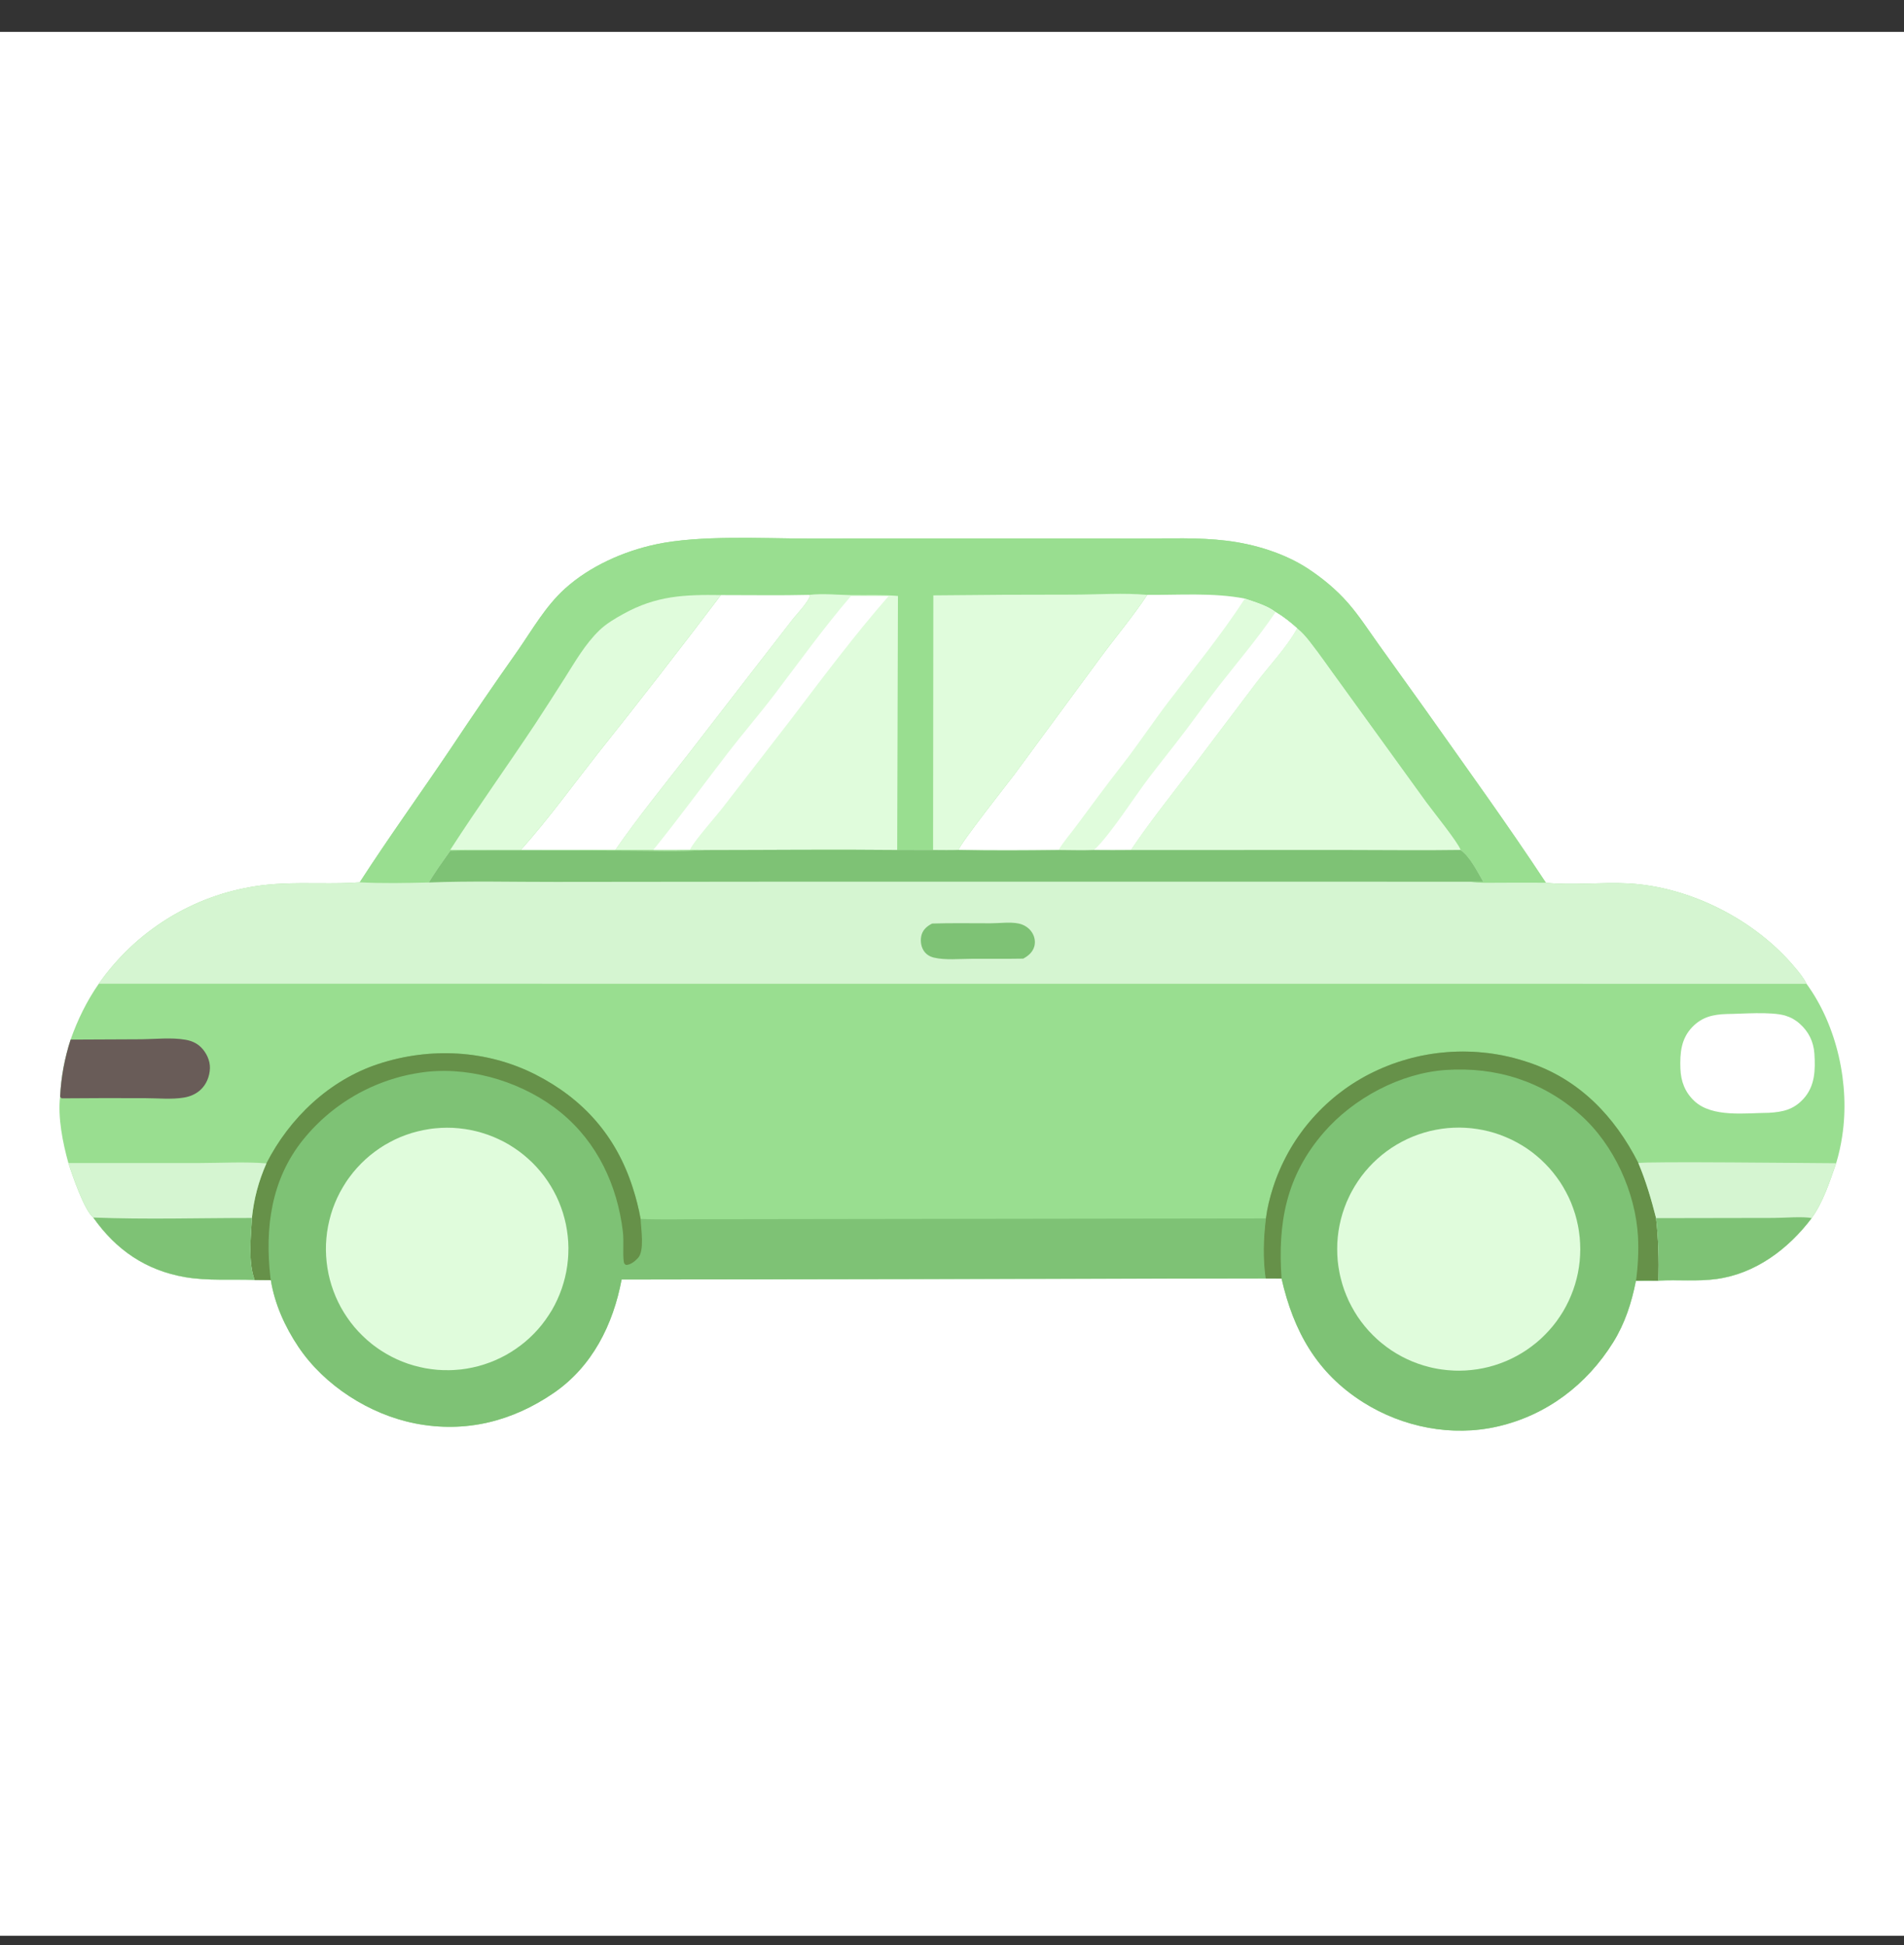 <svg width="46" height="47" viewBox="0 0 46 47" fill="none" xmlns="http://www.w3.org/2000/svg">
<rect x="0" y="0" width="46" height="47" fill="#333333" stroke="none"/>
<g clip-path="url(#clip0_1883_99091)">
<path d="M0 0.77H46V46.77H0V0.77Z" fill="white"/>
<path d="M8.691 21.318C9.399 20.22 10.164 19.164 10.893 18.08C11.42 17.287 11.957 16.502 12.506 15.724C12.867 15.205 13.175 14.653 13.648 14.224C14.246 13.683 15.063 13.319 15.846 13.152C16.911 12.924 18.409 13.011 19.512 13.012L24.562 13.011L27.567 13.012C28.25 13.011 28.944 12.982 29.623 13.063C30.302 13.144 31.035 13.366 31.609 13.745C31.956 13.974 32.292 14.253 32.566 14.567C32.835 14.874 33.056 15.218 33.293 15.55L34.43 17.137C35.411 18.526 36.414 19.909 37.349 21.329L37.371 21.331C38.016 21.393 38.682 21.311 39.33 21.344C40.825 21.421 42.396 22.219 43.358 23.367C43.461 23.489 43.574 23.626 43.645 23.77C44.385 24.783 44.696 26.21 44.508 27.445C44.475 27.669 44.426 27.889 44.361 28.105C44.206 28.55 44.047 29.047 43.769 29.431C43.208 30.176 42.413 30.775 41.467 30.903C41.004 30.966 40.533 30.914 40.068 30.942L39.959 30.942C39.814 30.951 39.667 30.947 39.522 30.949C39.419 31.473 39.258 31.976 38.974 32.432C38.336 33.456 37.366 34.193 36.185 34.465C35.078 34.72 33.89 34.486 32.933 33.881C31.808 33.17 31.25 32.157 30.961 30.89L30.576 30.889L15.018 30.915C14.813 32.004 14.31 33.016 13.377 33.656C12.373 34.345 11.243 34.628 10.036 34.393C8.932 34.178 7.837 33.478 7.209 32.541C6.884 32.056 6.637 31.508 6.543 30.93L6.15 30.925C5.597 30.904 5.019 30.952 4.473 30.858C3.52 30.694 2.801 30.196 2.253 29.417C2.04 29.252 1.745 28.393 1.652 28.1C1.518 27.621 1.392 26.996 1.452 26.494C1.458 26.378 1.467 26.261 1.481 26.145C1.494 26.029 1.512 25.913 1.533 25.798C1.554 25.683 1.579 25.568 1.608 25.455C1.637 25.341 1.67 25.229 1.706 25.118C1.876 24.637 2.095 24.188 2.386 23.769C2.493 23.616 2.608 23.469 2.729 23.327C2.761 23.291 2.792 23.254 2.825 23.218C2.857 23.183 2.89 23.147 2.923 23.112C2.957 23.077 2.99 23.042 3.024 23.008C3.059 22.974 3.093 22.94 3.128 22.907C3.163 22.873 3.199 22.84 3.234 22.808C3.27 22.776 3.307 22.744 3.343 22.712C3.38 22.681 3.417 22.649 3.454 22.619C3.492 22.588 3.53 22.558 3.568 22.529C3.606 22.499 3.645 22.47 3.684 22.442C3.723 22.413 3.762 22.385 3.802 22.357C3.842 22.33 3.882 22.303 3.922 22.276C3.963 22.25 4.003 22.224 4.044 22.198C4.085 22.172 4.127 22.148 4.168 22.123C4.21 22.099 4.252 22.075 4.295 22.051C4.337 22.028 4.379 22.005 4.422 21.983C4.465 21.961 4.508 21.939 4.552 21.918C4.595 21.896 4.639 21.876 4.683 21.856C4.727 21.836 4.771 21.816 4.816 21.797C4.86 21.779 4.905 21.76 4.95 21.742C4.995 21.725 5.04 21.707 5.086 21.691C5.131 21.674 5.177 21.658 5.222 21.643C5.268 21.627 5.314 21.613 5.36 21.598C5.407 21.584 5.453 21.57 5.5 21.557C5.546 21.544 5.593 21.532 5.64 21.52C5.687 21.508 5.734 21.497 5.781 21.486C5.828 21.475 5.875 21.465 5.923 21.456C5.97 21.446 6.018 21.438 6.065 21.429C6.113 21.421 6.161 21.413 6.208 21.406C6.256 21.399 6.304 21.393 6.352 21.387C6.4 21.381 6.448 21.376 6.496 21.372C6.544 21.367 6.593 21.363 6.641 21.36C6.689 21.357 6.737 21.354 6.786 21.352C7.42 21.318 8.057 21.367 8.691 21.318Z" fill="#99DE90"/>
<path d="M8.69 21.318C9.399 20.22 10.164 19.164 10.893 18.08C11.419 17.287 11.957 16.502 12.506 15.724C12.867 15.205 13.175 14.653 13.648 14.224C14.245 13.683 15.063 13.319 15.846 13.152C16.911 12.924 18.409 13.011 19.512 13.012L24.562 13.011L27.567 13.012C28.25 13.011 28.943 12.982 29.623 13.063C30.302 13.144 31.035 13.366 31.609 13.745C31.956 13.974 32.292 14.253 32.566 14.567C32.834 14.874 33.056 15.218 33.293 15.55L34.43 17.137C35.41 18.526 36.413 19.909 37.349 21.329C36.967 21.326 36.585 21.326 36.203 21.328C35.979 21.328 35.742 21.341 35.521 21.303L35.835 21.303C35.693 21.062 35.515 20.695 35.285 20.536C35.23 20.361 34.601 19.584 34.455 19.381L32.36 16.484C32.12 16.157 31.891 15.821 31.641 15.502C31.548 15.384 31.457 15.277 31.339 15.184C31.096 15.633 30.653 16.096 30.341 16.511L28.705 18.677C28.237 19.288 27.752 19.898 27.323 20.538C27.026 20.543 26.729 20.539 26.432 20.538C26.147 20.55 25.857 20.538 25.572 20.538C24.769 20.548 23.96 20.553 23.158 20.536C22.954 20.544 22.747 20.538 22.543 20.538L21.675 20.537C20.128 20.521 18.578 20.538 17.03 20.539C16.398 20.584 15.756 20.555 15.123 20.555C13.709 20.555 12.29 20.529 10.876 20.557C10.7 20.808 10.516 21.057 10.361 21.322C9.809 21.335 9.242 21.347 8.69 21.318Z" fill="#99DE90"/>
<path d="M19.546 14.374C19.875 14.334 20.242 14.374 20.576 14.38C20.946 14.386 21.325 14.368 21.694 14.399L21.676 20.537C20.128 20.521 18.578 20.538 17.03 20.539C16.911 20.528 16.787 20.534 16.667 20.534C16.373 20.536 16.078 20.537 15.784 20.535L14.866 20.535C15.411 19.75 16.024 18.995 16.613 18.242L18.217 16.168L19.118 15.004C19.256 14.827 19.484 14.602 19.573 14.399L19.546 14.374Z" fill="#E0FCDC"/>
<path d="M20.556 14.405C20.859 14.404 21.162 14.404 21.465 14.406C20.632 15.36 19.873 16.376 19.107 17.384L17.472 19.498C17.304 19.718 16.748 20.341 16.667 20.533C16.373 20.536 16.078 20.537 15.784 20.535C16.403 19.77 16.983 18.973 17.584 18.193C17.95 17.718 18.343 17.264 18.706 16.787C19.311 15.991 19.904 15.163 20.556 14.405Z" fill="white"/>
<path d="M27.718 14.373C28.488 14.379 29.32 14.315 30.075 14.463C30.318 14.548 30.613 14.63 30.818 14.789C31.008 14.902 31.175 15.036 31.339 15.183C31.097 15.633 30.654 16.095 30.341 16.51L28.706 18.676C28.237 19.288 27.753 19.897 27.324 20.538C27.027 20.542 26.729 20.538 26.432 20.537C26.148 20.55 25.858 20.538 25.573 20.537C24.77 20.547 23.961 20.552 23.158 20.535C23.197 20.38 24.347 18.925 24.513 18.704L26.593 15.879C26.965 15.376 27.371 14.894 27.718 14.373Z" fill="white"/>
<path d="M30.075 14.464C30.317 14.549 30.613 14.63 30.817 14.79C31.007 14.903 31.175 15.036 31.339 15.184C31.097 15.633 30.654 16.096 30.341 16.511L28.706 18.677C28.237 19.288 27.752 19.898 27.324 20.539C27.027 20.543 26.729 20.539 26.432 20.538C26.147 20.55 25.857 20.538 25.572 20.538C25.7 20.329 25.87 20.137 26.015 19.939C26.383 19.44 26.75 18.945 27.131 18.456C27.508 17.972 27.848 17.457 28.22 16.968C28.845 16.146 29.514 15.331 30.075 14.464Z" fill="#E0FCDC"/>
<path d="M26.432 20.538C26.827 20.169 27.408 19.249 27.775 18.77C28.058 18.4 28.351 18.038 28.632 17.666C28.905 17.305 29.166 16.935 29.444 16.579C29.906 15.987 30.397 15.413 30.817 14.79C31.007 14.903 31.175 15.037 31.339 15.184C31.096 15.633 30.653 16.096 30.341 16.511L28.705 18.677C28.237 19.289 27.752 19.898 27.323 20.539C27.026 20.543 26.729 20.539 26.432 20.538Z" fill="white"/>
<path d="M22.549 14.385C23.684 14.372 24.819 14.366 25.954 14.367C26.533 14.365 27.142 14.321 27.718 14.373C27.37 14.894 26.965 15.376 26.593 15.879L24.513 18.705C24.347 18.926 23.196 20.381 23.158 20.536C22.954 20.544 22.747 20.538 22.543 20.538L22.549 14.385Z" fill="#E0FCDC"/>
<path d="M17.416 14.378C18.125 14.377 18.837 14.39 19.546 14.373L19.573 14.398C19.484 14.602 19.256 14.826 19.119 15.003L18.217 16.167L16.613 18.241C16.024 18.994 15.412 19.749 14.867 20.534L12.586 20.533C13.245 19.794 13.83 18.985 14.441 18.208C15.449 16.944 16.44 15.667 17.416 14.378Z" fill="white"/>
<path d="M10.878 20.534C11.537 19.512 12.248 18.52 12.921 17.506C13.164 17.134 13.405 16.761 13.643 16.385C13.9 15.979 14.134 15.565 14.482 15.228C14.649 15.067 14.86 14.944 15.062 14.832C15.859 14.392 16.529 14.365 17.415 14.378C16.44 15.667 15.448 16.944 14.441 18.208C13.829 18.986 13.244 19.795 12.585 20.533L10.878 20.534Z" fill="#E0FCDC"/>
<path d="M31.339 15.184C31.457 15.277 31.548 15.384 31.641 15.502C31.891 15.82 32.12 16.157 32.36 16.483L34.455 19.381C34.601 19.583 35.23 20.361 35.285 20.536C35.515 20.695 35.693 21.062 35.835 21.303L35.521 21.303C35.742 21.341 35.979 21.328 36.203 21.328C36.585 21.326 36.967 21.326 37.349 21.328L37.371 21.331C38.016 21.393 38.682 21.311 39.33 21.344C40.825 21.421 42.396 22.219 43.358 23.366C43.461 23.489 43.574 23.625 43.645 23.77L2.386 23.768C2.493 23.616 2.607 23.469 2.729 23.327C2.76 23.29 2.792 23.254 2.825 23.218C2.857 23.182 2.89 23.147 2.923 23.112C2.956 23.076 2.99 23.042 3.024 23.008C3.058 22.973 3.093 22.94 3.128 22.906C3.163 22.873 3.198 22.84 3.234 22.808C3.27 22.775 3.306 22.743 3.343 22.712C3.38 22.68 3.417 22.649 3.454 22.619C3.492 22.588 3.53 22.558 3.568 22.529C3.606 22.499 3.645 22.47 3.684 22.441C3.723 22.413 3.762 22.385 3.802 22.357C3.842 22.329 3.882 22.302 3.922 22.276C3.962 22.249 4.003 22.223 4.044 22.198C4.085 22.172 4.127 22.147 4.168 22.123C4.21 22.098 4.252 22.074 4.294 22.051C4.337 22.028 4.379 22.005 4.422 21.983C4.465 21.96 4.508 21.939 4.552 21.917C4.595 21.896 4.639 21.876 4.683 21.856C4.727 21.835 4.771 21.816 4.816 21.797C4.86 21.778 4.905 21.76 4.95 21.742C4.995 21.724 5.04 21.707 5.085 21.691C5.131 21.674 5.176 21.658 5.222 21.642C5.268 21.627 5.314 21.612 5.36 21.598C5.407 21.584 5.453 21.57 5.499 21.557C5.546 21.544 5.593 21.531 5.64 21.52C5.686 21.508 5.733 21.496 5.781 21.486C5.828 21.475 5.875 21.465 5.922 21.456C5.97 21.446 6.017 21.437 6.065 21.429C6.113 21.421 6.16 21.413 6.208 21.406C6.256 21.399 6.304 21.393 6.352 21.387C6.4 21.381 6.448 21.376 6.496 21.371C6.544 21.367 6.592 21.363 6.641 21.36C6.689 21.356 6.737 21.354 6.786 21.352C7.419 21.318 8.057 21.367 8.691 21.318C9.242 21.347 9.809 21.335 10.361 21.322C10.516 21.056 10.7 20.808 10.876 20.557C12.29 20.529 13.709 20.555 15.123 20.555C15.756 20.555 16.399 20.583 17.03 20.539C18.578 20.538 20.128 20.521 21.676 20.536L22.543 20.538C22.747 20.537 22.954 20.544 23.158 20.535C23.96 20.553 24.769 20.548 25.572 20.538C25.857 20.538 26.147 20.55 26.432 20.538C26.729 20.538 27.026 20.543 27.323 20.538C27.752 19.898 28.237 19.288 28.705 18.676L30.341 16.51C30.653 16.096 31.096 15.633 31.339 15.184Z" fill="#D5F5D1"/>
<path d="M31.339 15.184C31.457 15.277 31.548 15.384 31.641 15.502C31.891 15.82 32.12 16.157 32.36 16.483L34.455 19.381C34.601 19.583 35.23 20.361 35.285 20.536C34.372 20.549 33.457 20.536 32.544 20.536L27.323 20.538C27.752 19.898 28.237 19.288 28.705 18.676L30.341 16.51C30.653 16.096 31.096 15.633 31.339 15.184Z" fill="#E0FCDC"/>
<path d="M21.676 20.537L22.543 20.538C22.747 20.538 22.954 20.544 23.158 20.536C23.961 20.553 24.769 20.548 25.572 20.538C25.858 20.538 26.148 20.55 26.432 20.538C26.729 20.539 27.027 20.543 27.324 20.538L32.544 20.537C33.457 20.537 34.372 20.55 35.285 20.536C35.516 20.695 35.693 21.062 35.835 21.303L35.521 21.303L19.175 21.302L13.424 21.308C12.406 21.31 11.378 21.281 10.361 21.322C10.516 21.057 10.7 20.808 10.877 20.557C12.29 20.529 13.709 20.555 15.123 20.555C15.757 20.555 16.399 20.584 17.031 20.539C18.579 20.538 20.128 20.521 21.676 20.537Z" fill="#7EC275"/>
<path d="M22.52 22.314C22.99 22.299 23.462 22.309 23.932 22.308C24.142 22.308 24.404 22.271 24.607 22.313C24.739 22.34 24.859 22.415 24.933 22.53C24.996 22.628 25.02 22.751 24.989 22.865C24.95 23.005 24.844 23.096 24.72 23.162C24.305 23.169 23.889 23.165 23.474 23.166C23.189 23.166 22.838 23.203 22.562 23.137C22.448 23.109 22.354 23.045 22.299 22.94C22.241 22.831 22.231 22.682 22.272 22.565C22.315 22.445 22.41 22.37 22.52 22.314Z" fill="#7EC275"/>
<path d="M6.436 28.11C6.996 27.01 7.959 26.095 9.143 25.706C10.39 25.297 11.765 25.365 12.94 25.964C14.096 26.553 14.889 27.452 15.286 28.694C15.367 28.942 15.431 29.194 15.477 29.451C15.982 29.473 16.497 29.457 17.004 29.458L20.404 29.453L30.584 29.439C30.523 29.93 30.509 30.397 30.576 30.889L15.018 30.915C14.813 32.004 14.31 33.016 13.377 33.656C12.373 34.345 11.243 34.627 10.036 34.393C8.932 34.178 7.837 33.478 7.209 32.541C6.884 32.056 6.637 31.507 6.543 30.929L6.15 30.925C5.991 30.494 6.06 29.883 6.086 29.428C6.134 28.961 6.247 28.539 6.436 28.11Z" fill="#7EC275"/>
<path d="M6.436 28.11C6.996 27.01 7.959 26.095 9.143 25.706C10.39 25.297 11.765 25.365 12.94 25.964C14.096 26.553 14.889 27.452 15.286 28.694C15.367 28.942 15.431 29.194 15.477 29.451C15.484 29.684 15.579 30.223 15.411 30.398C15.338 30.475 15.234 30.561 15.124 30.563C15.084 30.535 15.078 30.531 15.07 30.479C15.042 30.284 15.077 29.994 15.048 29.755C14.914 28.641 14.433 27.606 13.555 26.885C12.692 26.176 11.45 25.779 10.334 25.894C10.298 25.898 10.261 25.902 10.225 25.907C10.189 25.912 10.152 25.917 10.116 25.923C10.08 25.929 10.044 25.935 10.008 25.941C9.972 25.948 9.936 25.955 9.9 25.962C9.864 25.97 9.828 25.978 9.792 25.986C9.756 25.994 9.721 26.003 9.685 26.012C9.65 26.022 9.614 26.031 9.579 26.041C9.544 26.052 9.509 26.062 9.474 26.073C9.439 26.084 9.404 26.095 9.369 26.107C9.334 26.119 9.3 26.131 9.265 26.144C9.231 26.157 9.197 26.17 9.162 26.183C9.128 26.197 9.094 26.21 9.061 26.225C9.027 26.239 8.993 26.254 8.96 26.269C8.926 26.284 8.893 26.3 8.86 26.316C8.827 26.332 8.794 26.348 8.762 26.365C8.729 26.382 8.697 26.399 8.664 26.416C8.632 26.434 8.6 26.452 8.569 26.47C8.537 26.489 8.505 26.508 8.474 26.527C8.443 26.546 8.412 26.565 8.381 26.585C8.35 26.605 8.319 26.625 8.289 26.646C8.259 26.667 8.229 26.688 8.199 26.709C8.169 26.73 8.139 26.752 8.11 26.774C8.081 26.796 8.052 26.819 8.023 26.842C7.994 26.865 7.966 26.888 7.938 26.911C7.91 26.935 7.882 26.959 7.854 26.983C7.827 27.007 7.799 27.032 7.772 27.056C7.746 27.081 7.719 27.107 7.693 27.132C7.666 27.158 7.64 27.183 7.614 27.21C7.589 27.236 7.563 27.262 7.538 27.289C7.513 27.316 7.489 27.343 7.464 27.37C7.44 27.398 7.416 27.426 7.392 27.454C7.368 27.482 7.345 27.51 7.322 27.538C6.55 28.499 6.396 29.671 6.533 30.864C6.536 30.886 6.54 30.908 6.543 30.929L6.15 30.925C5.991 30.494 6.06 29.883 6.086 29.428C6.134 28.961 6.247 28.539 6.436 28.11Z" fill="#669149"/>
<path d="M10.656 27.251C10.703 27.248 10.751 27.247 10.799 27.247C10.846 27.247 10.894 27.248 10.942 27.25C10.989 27.253 11.037 27.256 11.085 27.261C11.132 27.265 11.179 27.271 11.227 27.278C11.274 27.285 11.321 27.293 11.368 27.302C11.414 27.311 11.461 27.321 11.507 27.333C11.554 27.344 11.6 27.357 11.645 27.371C11.691 27.384 11.736 27.399 11.781 27.415C11.826 27.431 11.871 27.448 11.915 27.466C11.959 27.484 12.003 27.503 12.046 27.524C12.089 27.544 12.132 27.565 12.174 27.587C12.216 27.61 12.258 27.633 12.299 27.657C12.34 27.682 12.38 27.707 12.42 27.734C12.46 27.76 12.499 27.787 12.537 27.815C12.576 27.844 12.614 27.873 12.651 27.903C12.688 27.933 12.724 27.964 12.759 27.996C12.795 28.028 12.83 28.06 12.864 28.094C12.898 28.128 12.931 28.162 12.963 28.197C12.995 28.232 13.026 28.268 13.057 28.305C13.087 28.341 13.117 28.379 13.146 28.417C13.174 28.455 13.202 28.494 13.229 28.534C13.255 28.573 13.281 28.613 13.306 28.654C13.331 28.695 13.355 28.736 13.377 28.778C13.4 28.82 13.422 28.862 13.443 28.905C13.463 28.948 13.483 28.992 13.502 29.036C13.52 29.08 13.538 29.124 13.554 29.169C13.57 29.214 13.586 29.259 13.6 29.304C13.614 29.35 13.627 29.396 13.639 29.442C13.651 29.488 13.662 29.535 13.672 29.581C13.681 29.628 13.69 29.675 13.697 29.722C13.705 29.769 13.711 29.817 13.716 29.864C13.721 29.911 13.725 29.959 13.728 30.006C13.73 30.054 13.732 30.102 13.733 30.149C13.733 30.197 13.732 30.245 13.73 30.293C13.729 30.34 13.725 30.388 13.721 30.435C13.717 30.483 13.712 30.53 13.705 30.578C13.699 30.625 13.691 30.672 13.682 30.719C13.673 30.766 13.663 30.812 13.652 30.859C13.641 30.905 13.629 30.951 13.615 30.997C13.602 31.043 13.588 31.088 13.572 31.133C13.556 31.178 13.54 31.223 13.522 31.267C13.504 31.312 13.485 31.355 13.465 31.399C13.445 31.442 13.425 31.485 13.403 31.527C13.381 31.57 13.357 31.611 13.334 31.653C13.309 31.694 13.284 31.735 13.258 31.774C13.232 31.814 13.205 31.854 13.177 31.892C13.149 31.931 13.121 31.969 13.091 32.006C13.061 32.044 13.03 32.08 12.999 32.116C12.967 32.152 12.935 32.187 12.901 32.221C12.868 32.255 12.834 32.288 12.799 32.321C12.764 32.353 12.728 32.385 12.692 32.416C12.655 32.446 12.618 32.476 12.58 32.505C12.542 32.534 12.504 32.562 12.464 32.589C12.425 32.616 12.385 32.642 12.345 32.667C12.304 32.693 12.263 32.717 12.221 32.74C12.18 32.763 12.137 32.785 12.094 32.806C12.052 32.827 12.008 32.847 11.964 32.866C11.921 32.885 11.876 32.903 11.832 32.919C11.787 32.936 11.742 32.952 11.697 32.966C11.651 32.981 11.605 32.994 11.559 33.007C11.513 33.019 11.467 33.03 11.42 33.04C11.373 33.05 11.327 33.059 11.28 33.067C11.232 33.075 11.185 33.081 11.138 33.087C11.091 33.092 11.043 33.096 10.995 33.099C10.947 33.102 10.899 33.105 10.851 33.105C10.803 33.106 10.755 33.106 10.707 33.104C10.658 33.102 10.61 33.1 10.562 33.096C10.514 33.092 10.466 33.087 10.419 33.08C10.371 33.074 10.323 33.066 10.276 33.058C10.229 33.049 10.181 33.039 10.135 33.028C10.088 33.017 10.041 33.005 9.995 32.992C9.948 32.979 9.903 32.964 9.857 32.949C9.811 32.933 9.766 32.916 9.721 32.899C9.677 32.881 9.632 32.862 9.588 32.842C9.545 32.822 9.501 32.801 9.459 32.779C9.416 32.757 9.374 32.733 9.332 32.709C9.29 32.685 9.249 32.66 9.209 32.634C9.168 32.608 9.129 32.58 9.09 32.552C9.05 32.524 9.012 32.495 8.975 32.465C8.937 32.435 8.9 32.404 8.864 32.372C8.828 32.34 8.793 32.307 8.758 32.273C8.724 32.24 8.69 32.205 8.657 32.17C8.624 32.135 8.592 32.099 8.561 32.062C8.53 32.025 8.5 31.987 8.471 31.949C8.442 31.911 8.414 31.872 8.387 31.832C8.359 31.792 8.333 31.752 8.308 31.711C8.283 31.67 8.259 31.628 8.235 31.586C8.212 31.544 8.19 31.501 8.169 31.457C8.148 31.414 8.128 31.37 8.109 31.326C8.09 31.282 8.072 31.237 8.056 31.192C8.039 31.147 8.023 31.101 8.009 31.055C7.994 31.009 7.981 30.963 7.969 30.916C7.957 30.87 7.946 30.823 7.936 30.776C7.926 30.728 7.917 30.681 7.91 30.633C7.902 30.586 7.896 30.538 7.891 30.49C7.886 30.442 7.882 30.394 7.879 30.346C7.876 30.298 7.875 30.25 7.874 30.202C7.874 30.154 7.874 30.105 7.876 30.057C7.878 30.009 7.882 29.961 7.886 29.913C7.89 29.865 7.896 29.817 7.902 29.77C7.909 29.722 7.917 29.674 7.926 29.627C7.935 29.58 7.945 29.533 7.957 29.486C7.968 29.439 7.98 29.393 7.994 29.346C8.008 29.3 8.022 29.254 8.038 29.209C8.054 29.163 8.071 29.118 8.089 29.074C8.108 29.029 8.127 28.985 8.147 28.941C8.167 28.898 8.189 28.855 8.211 28.812C8.234 28.769 8.257 28.727 8.282 28.686C8.306 28.644 8.332 28.603 8.358 28.563C8.385 28.523 8.412 28.483 8.441 28.445C8.469 28.406 8.499 28.368 8.529 28.33C8.559 28.293 8.591 28.256 8.623 28.22C8.655 28.184 8.688 28.149 8.722 28.115C8.756 28.081 8.791 28.048 8.826 28.015C8.862 27.983 8.898 27.951 8.935 27.92C8.972 27.89 9.01 27.86 9.049 27.831C9.087 27.802 9.126 27.774 9.166 27.747C9.206 27.72 9.247 27.694 9.288 27.669C9.329 27.645 9.371 27.621 9.414 27.598C9.456 27.575 9.499 27.553 9.542 27.532C9.586 27.512 9.63 27.492 9.674 27.473C9.719 27.455 9.764 27.437 9.809 27.421C9.854 27.405 9.9 27.39 9.946 27.375C9.992 27.361 10.038 27.348 10.085 27.337C10.132 27.325 10.179 27.314 10.226 27.305C10.273 27.295 10.321 27.287 10.368 27.28C10.416 27.272 10.464 27.266 10.512 27.262C10.56 27.257 10.608 27.253 10.656 27.251Z" fill="#E0FCDC"/>
<path d="M30.584 29.439C30.616 29.187 30.678 28.936 30.756 28.694C30.767 28.658 30.779 28.622 30.792 28.586C30.805 28.549 30.818 28.514 30.831 28.478C30.845 28.442 30.859 28.406 30.873 28.371C30.887 28.335 30.902 28.3 30.918 28.265C30.933 28.23 30.948 28.195 30.964 28.16C30.98 28.125 30.997 28.091 31.014 28.057C31.031 28.022 31.048 27.988 31.066 27.954C31.084 27.92 31.102 27.887 31.12 27.853C31.139 27.82 31.158 27.787 31.177 27.753C31.197 27.721 31.216 27.688 31.236 27.655C31.257 27.623 31.277 27.59 31.298 27.558C31.319 27.526 31.341 27.495 31.362 27.463C31.384 27.432 31.406 27.4 31.429 27.369C31.451 27.338 31.474 27.308 31.497 27.277C31.52 27.247 31.544 27.217 31.568 27.187C31.592 27.157 31.616 27.128 31.641 27.099C31.666 27.069 31.691 27.04 31.716 27.012C31.742 26.983 31.767 26.955 31.794 26.927C31.82 26.899 31.846 26.871 31.873 26.844C31.9 26.817 31.927 26.789 31.954 26.763C31.982 26.736 32.009 26.71 32.037 26.684C32.065 26.658 32.094 26.632 32.123 26.607C32.151 26.581 32.18 26.556 32.209 26.532C32.239 26.507 32.268 26.483 32.298 26.459C32.328 26.435 32.358 26.412 32.389 26.389C32.419 26.365 32.45 26.343 32.481 26.32C32.512 26.298 32.543 26.276 32.575 26.254C32.606 26.232 32.638 26.211 32.67 26.19C32.703 26.169 32.735 26.149 32.767 26.129C32.8 26.109 32.833 26.089 32.866 26.07C32.899 26.05 32.932 26.032 32.966 26.013C32.999 25.995 33.033 25.977 33.067 25.959C33.104 25.94 33.141 25.922 33.178 25.904C33.215 25.885 33.252 25.868 33.29 25.851C33.328 25.834 33.365 25.817 33.403 25.801C33.441 25.785 33.48 25.769 33.518 25.754C33.557 25.738 33.595 25.724 33.634 25.709C33.673 25.695 33.712 25.681 33.751 25.668C33.79 25.655 33.829 25.642 33.869 25.63C33.908 25.618 33.948 25.606 33.988 25.595C34.028 25.583 34.067 25.572 34.107 25.562C34.147 25.552 34.188 25.542 34.228 25.533C34.268 25.523 34.309 25.515 34.349 25.506C34.389 25.498 34.43 25.49 34.471 25.483C34.511 25.476 34.552 25.469 34.593 25.463C34.634 25.457 34.675 25.451 34.716 25.446C34.757 25.441 34.798 25.436 34.839 25.432C34.88 25.427 34.921 25.424 34.963 25.421C35.004 25.418 35.045 25.415 35.086 25.413C35.128 25.411 35.169 25.409 35.21 25.408C35.252 25.407 35.293 25.406 35.334 25.406C35.376 25.406 35.417 25.407 35.458 25.408C35.5 25.409 35.541 25.41 35.582 25.412C35.623 25.414 35.665 25.417 35.706 25.42C35.747 25.423 35.788 25.427 35.83 25.431C35.871 25.435 35.912 25.439 35.953 25.444C35.994 25.45 36.035 25.455 36.076 25.461C36.116 25.468 36.157 25.474 36.198 25.481C36.239 25.488 36.279 25.496 36.32 25.504C36.36 25.512 36.401 25.521 36.441 25.53C36.481 25.54 36.522 25.549 36.562 25.559C36.602 25.57 36.642 25.58 36.681 25.592C36.721 25.603 36.761 25.615 36.8 25.627C36.84 25.639 36.879 25.652 36.918 25.665C38.146 26.07 39.008 26.966 39.583 28.102C39.765 28.531 39.896 28.98 40.011 29.431C40.069 29.937 40.081 30.433 40.069 30.942L39.959 30.942C39.815 30.951 39.668 30.947 39.523 30.949C39.42 31.473 39.258 31.976 38.974 32.431C38.337 33.455 37.367 34.193 36.185 34.465C35.079 34.72 33.891 34.485 32.934 33.881C31.808 33.17 31.25 32.157 30.962 30.89L30.577 30.888C30.509 30.397 30.524 29.929 30.584 29.439Z" fill="#7EC275"/>
<path d="M30.584 29.439C30.616 29.187 30.678 28.936 30.756 28.694C30.767 28.658 30.779 28.622 30.792 28.586C30.805 28.549 30.818 28.514 30.831 28.478C30.845 28.442 30.859 28.406 30.873 28.371C30.887 28.335 30.902 28.3 30.918 28.265C30.933 28.23 30.948 28.195 30.964 28.16C30.98 28.125 30.997 28.091 31.014 28.057C31.031 28.022 31.048 27.988 31.066 27.954C31.084 27.92 31.102 27.887 31.12 27.853C31.139 27.82 31.158 27.787 31.177 27.753C31.197 27.721 31.216 27.688 31.236 27.655C31.257 27.623 31.277 27.59 31.298 27.558C31.319 27.526 31.341 27.495 31.362 27.463C31.384 27.432 31.406 27.4 31.429 27.369C31.451 27.338 31.474 27.308 31.497 27.277C31.52 27.247 31.544 27.217 31.568 27.187C31.592 27.157 31.616 27.128 31.641 27.099C31.666 27.069 31.691 27.04 31.716 27.012C31.742 26.983 31.767 26.955 31.794 26.927C31.82 26.899 31.846 26.871 31.873 26.844C31.9 26.817 31.927 26.789 31.954 26.763C31.982 26.736 32.009 26.71 32.037 26.684C32.065 26.658 32.094 26.632 32.123 26.607C32.151 26.581 32.18 26.556 32.209 26.532C32.239 26.507 32.268 26.483 32.298 26.459C32.328 26.435 32.358 26.412 32.389 26.389C32.419 26.365 32.45 26.343 32.481 26.32C32.512 26.298 32.543 26.276 32.575 26.254C32.606 26.232 32.638 26.211 32.67 26.19C32.703 26.169 32.735 26.149 32.767 26.129C32.8 26.109 32.833 26.089 32.866 26.07C32.899 26.05 32.932 26.032 32.966 26.013C32.999 25.995 33.033 25.977 33.067 25.959C33.104 25.94 33.141 25.922 33.178 25.904C33.215 25.885 33.252 25.868 33.29 25.851C33.328 25.834 33.365 25.817 33.403 25.801C33.441 25.785 33.48 25.769 33.518 25.754C33.557 25.738 33.595 25.724 33.634 25.709C33.673 25.695 33.712 25.681 33.751 25.668C33.79 25.655 33.829 25.642 33.869 25.63C33.908 25.618 33.948 25.606 33.988 25.595C34.028 25.583 34.067 25.572 34.107 25.562C34.147 25.552 34.188 25.542 34.228 25.533C34.268 25.523 34.309 25.515 34.349 25.506C34.389 25.498 34.43 25.49 34.471 25.483C34.511 25.476 34.552 25.469 34.593 25.463C34.634 25.457 34.675 25.451 34.716 25.446C34.757 25.441 34.798 25.436 34.839 25.432C34.88 25.427 34.921 25.424 34.963 25.421C35.004 25.418 35.045 25.415 35.086 25.413C35.128 25.411 35.169 25.409 35.21 25.408C35.252 25.407 35.293 25.406 35.334 25.406C35.376 25.406 35.417 25.407 35.458 25.408C35.5 25.409 35.541 25.41 35.582 25.412C35.623 25.414 35.665 25.417 35.706 25.42C35.747 25.423 35.788 25.427 35.83 25.431C35.871 25.435 35.912 25.439 35.953 25.444C35.994 25.45 36.035 25.455 36.076 25.461C36.116 25.468 36.157 25.474 36.198 25.481C36.239 25.488 36.279 25.496 36.32 25.504C36.36 25.512 36.401 25.521 36.441 25.53C36.481 25.54 36.522 25.549 36.562 25.559C36.602 25.57 36.642 25.58 36.681 25.592C36.721 25.603 36.761 25.615 36.8 25.627C36.84 25.639 36.879 25.652 36.918 25.665C38.146 26.07 39.008 26.966 39.583 28.102C39.765 28.531 39.896 28.98 40.011 29.431C40.069 29.937 40.081 30.433 40.069 30.942L39.959 30.942C39.817 30.931 39.669 30.938 39.526 30.939C39.55 30.764 39.566 30.588 39.574 30.412C39.583 30.236 39.582 30.06 39.574 29.884C39.514 28.806 38.989 27.652 38.18 26.934C37.268 26.124 36.143 25.77 34.931 25.852C33.831 25.927 32.698 26.535 31.98 27.364C31.071 28.415 30.867 29.549 30.962 30.89L30.577 30.888C30.509 30.397 30.524 29.929 30.584 29.439Z" fill="#669149"/>
<path d="M34.976 27.256C35.023 27.252 35.071 27.249 35.119 27.247C35.167 27.245 35.215 27.244 35.263 27.244C35.31 27.244 35.358 27.246 35.406 27.249C35.454 27.251 35.501 27.255 35.549 27.26C35.597 27.265 35.644 27.271 35.691 27.279C35.739 27.286 35.786 27.294 35.833 27.304C35.88 27.314 35.926 27.325 35.972 27.336C36.019 27.348 36.065 27.361 36.111 27.375C36.156 27.39 36.202 27.405 36.247 27.421C36.292 27.438 36.336 27.455 36.38 27.474C36.424 27.492 36.468 27.512 36.511 27.532C36.554 27.553 36.597 27.575 36.639 27.598C36.681 27.62 36.723 27.644 36.764 27.669C36.805 27.694 36.845 27.72 36.885 27.746C36.924 27.773 36.963 27.801 37.002 27.829C37.04 27.858 37.078 27.888 37.114 27.918C37.151 27.949 37.187 27.98 37.223 28.012C37.258 28.045 37.293 28.078 37.326 28.112C37.36 28.146 37.393 28.181 37.425 28.216C37.457 28.252 37.488 28.288 37.518 28.325C37.548 28.362 37.578 28.4 37.606 28.439C37.635 28.477 37.662 28.516 37.689 28.556C37.715 28.596 37.74 28.637 37.765 28.678C37.789 28.719 37.813 28.761 37.835 28.803C37.858 28.845 37.879 28.888 37.9 28.931C37.92 28.974 37.939 29.018 37.958 29.062C37.976 29.107 37.993 29.151 38.009 29.197C38.025 29.242 38.04 29.287 38.054 29.333C38.068 29.379 38.08 29.425 38.092 29.471C38.103 29.518 38.114 29.564 38.123 29.611C38.132 29.658 38.141 29.706 38.147 29.753C38.154 29.8 38.16 29.848 38.165 29.895C38.169 29.943 38.173 29.991 38.175 30.038C38.178 30.086 38.179 30.134 38.179 30.182C38.179 30.23 38.178 30.278 38.175 30.326C38.173 30.373 38.169 30.421 38.165 30.469C38.16 30.516 38.154 30.564 38.147 30.611C38.14 30.659 38.132 30.706 38.123 30.753C38.113 30.799 38.103 30.846 38.091 30.893C38.08 30.939 38.067 30.985 38.053 31.031C38.039 31.077 38.024 31.122 38.008 31.167C37.992 31.212 37.975 31.257 37.956 31.301C37.938 31.346 37.919 31.389 37.898 31.433C37.878 31.476 37.857 31.519 37.834 31.561C37.812 31.603 37.788 31.645 37.764 31.686C37.739 31.727 37.714 31.767 37.687 31.807C37.66 31.847 37.633 31.886 37.605 31.925C37.576 31.963 37.547 32.001 37.517 32.038C37.486 32.075 37.455 32.112 37.423 32.147C37.391 32.183 37.358 32.218 37.324 32.251C37.291 32.285 37.256 32.318 37.221 32.351C37.185 32.383 37.149 32.414 37.112 32.445C37.075 32.475 37.038 32.505 36.999 32.533C36.961 32.562 36.922 32.59 36.882 32.617C36.843 32.643 36.802 32.669 36.761 32.694C36.72 32.718 36.679 32.742 36.637 32.765C36.595 32.788 36.552 32.809 36.509 32.83C36.466 32.851 36.422 32.87 36.378 32.889C36.334 32.907 36.289 32.925 36.244 32.941C36.199 32.957 36.154 32.972 36.108 32.987C36.062 33.001 36.016 33.014 35.97 33.026C35.923 33.038 35.877 33.048 35.83 33.058C35.783 33.067 35.736 33.076 35.689 33.083C35.641 33.09 35.594 33.096 35.546 33.101C35.498 33.106 35.45 33.11 35.402 33.113C35.354 33.115 35.306 33.117 35.257 33.117C35.209 33.117 35.161 33.117 35.113 33.114C35.065 33.112 35.016 33.109 34.968 33.104C34.92 33.1 34.872 33.094 34.825 33.087C34.777 33.081 34.729 33.072 34.682 33.063C34.635 33.054 34.587 33.044 34.541 33.032C34.494 33.021 34.447 33.008 34.401 32.994C34.355 32.98 34.309 32.965 34.263 32.949C34.218 32.933 34.173 32.916 34.128 32.898C34.084 32.879 34.039 32.86 33.996 32.84C33.952 32.819 33.909 32.797 33.866 32.775C33.824 32.752 33.781 32.728 33.74 32.704C33.699 32.679 33.658 32.654 33.617 32.627C33.577 32.6 33.538 32.572 33.499 32.544C33.46 32.515 33.422 32.486 33.385 32.455C33.347 32.425 33.311 32.393 33.275 32.361C33.239 32.328 33.204 32.295 33.17 32.261C33.136 32.227 33.102 32.192 33.07 32.157C33.037 32.121 33.006 32.084 32.975 32.047C32.944 32.01 32.915 31.972 32.886 31.933C32.857 31.894 32.829 31.855 32.802 31.815C32.776 31.775 32.75 31.734 32.725 31.693C32.7 31.651 32.676 31.609 32.654 31.567C32.631 31.524 32.609 31.481 32.588 31.438C32.568 31.394 32.548 31.35 32.53 31.305C32.511 31.261 32.494 31.216 32.477 31.17C32.461 31.125 32.446 31.079 32.432 31.033C32.418 30.987 32.405 30.94 32.394 30.893C32.382 30.847 32.371 30.8 32.362 30.752C32.352 30.705 32.344 30.657 32.337 30.61C32.33 30.562 32.324 30.514 32.319 30.466C32.315 30.418 32.311 30.37 32.309 30.322C32.307 30.273 32.306 30.225 32.306 30.177C32.306 30.129 32.307 30.081 32.309 30.032C32.312 29.984 32.316 29.936 32.32 29.888C32.325 29.84 32.331 29.792 32.338 29.744C32.345 29.697 32.354 29.649 32.363 29.602C32.373 29.555 32.383 29.507 32.395 29.461C32.407 29.414 32.42 29.367 32.434 29.321C32.448 29.275 32.464 29.229 32.48 29.184C32.496 29.139 32.514 29.094 32.532 29.049C32.551 29.005 32.571 28.96 32.592 28.917C32.612 28.873 32.634 28.83 32.657 28.788C32.68 28.745 32.704 28.703 32.729 28.662C32.754 28.621 32.78 28.58 32.807 28.54C32.834 28.5 32.861 28.461 32.89 28.422C32.919 28.384 32.949 28.346 32.98 28.308C33.011 28.271 33.042 28.235 33.075 28.199C33.107 28.164 33.141 28.129 33.175 28.095C33.209 28.061 33.245 28.028 33.28 27.996C33.316 27.963 33.353 27.932 33.39 27.902C33.428 27.871 33.466 27.842 33.505 27.813C33.544 27.785 33.583 27.757 33.624 27.73C33.664 27.704 33.705 27.678 33.746 27.654C33.788 27.629 33.83 27.605 33.873 27.583C33.915 27.561 33.959 27.539 34.002 27.519C34.046 27.498 34.09 27.479 34.135 27.461C34.18 27.443 34.225 27.426 34.27 27.41C34.316 27.394 34.362 27.379 34.408 27.365C34.454 27.351 34.501 27.339 34.548 27.327C34.595 27.316 34.642 27.306 34.689 27.297C34.737 27.288 34.784 27.28 34.832 27.273C34.88 27.266 34.928 27.261 34.976 27.256Z" fill="#E0FCDC"/>
<path d="M1.652 28.1L4.833 28.1C5.36 28.099 5.913 28.066 6.437 28.109C6.247 28.539 6.134 28.961 6.086 29.428C6.06 29.883 5.992 30.494 6.15 30.925C5.597 30.903 5.019 30.951 4.473 30.857C3.52 30.693 2.801 30.196 2.253 29.417C2.04 29.252 1.745 28.392 1.652 28.1Z" fill="#D5F5D1"/>
<path d="M2.253 29.417C3.525 29.468 4.813 29.427 6.086 29.428C6.061 29.883 5.992 30.494 6.151 30.925C5.597 30.903 5.019 30.951 4.473 30.857C3.52 30.693 2.801 30.196 2.253 29.417Z" fill="#7EC275"/>
<path d="M39.582 28.102C39.707 28.056 43.866 28.104 44.361 28.105C44.205 28.55 44.047 29.047 43.769 29.431C43.208 30.175 42.412 30.775 41.467 30.903C41.004 30.966 40.533 30.914 40.068 30.942C40.08 30.433 40.068 29.937 40.01 29.432C39.895 28.98 39.764 28.531 39.582 28.102Z" fill="#D5F5D1"/>
<path d="M40.01 29.432L42.848 29.427C43.064 29.427 43.591 29.386 43.769 29.432C43.208 30.176 42.412 30.775 41.467 30.903C41.004 30.966 40.533 30.915 40.068 30.942C40.08 30.434 40.068 29.938 40.01 29.432Z" fill="#7EC275"/>
<path d="M1.706 25.118L3.421 25.11C3.763 25.106 4.141 25.063 4.478 25.121C4.624 25.146 4.75 25.199 4.857 25.304C4.986 25.433 5.078 25.625 5.072 25.81C5.065 26.008 4.987 26.204 4.838 26.338C4.726 26.439 4.584 26.497 4.437 26.52C4.142 26.568 3.807 26.533 3.507 26.533C2.836 26.53 2.164 26.531 1.493 26.537C1.455 26.508 1.466 26.524 1.452 26.494C1.458 26.378 1.468 26.261 1.481 26.145C1.495 26.028 1.512 25.913 1.533 25.798C1.555 25.683 1.58 25.568 1.609 25.455C1.637 25.341 1.67 25.229 1.706 25.118Z" fill="#695C58"/>
<path d="M41.71 24.5C42.092 24.497 42.774 24.437 43.127 24.537C43.16 24.547 43.191 24.558 43.222 24.571C43.254 24.584 43.284 24.598 43.313 24.614C43.343 24.631 43.371 24.649 43.398 24.668C43.426 24.688 43.452 24.709 43.477 24.731C43.696 24.923 43.816 25.169 43.835 25.458C43.861 25.851 43.851 26.243 43.57 26.55C43.329 26.813 43.073 26.866 42.735 26.887C42.178 26.89 41.366 27.008 40.934 26.601C40.708 26.389 40.609 26.125 40.598 25.82C40.585 25.446 40.612 25.096 40.888 24.812C41.123 24.57 41.387 24.511 41.71 24.5Z" fill="white"/>
</g>
<defs>
<clipPath id="clip0_1883_99091">
<rect width="46" height="46" fill="white" transform="translate(0 0.77)"/>
</clipPath>
</defs>
</svg>
